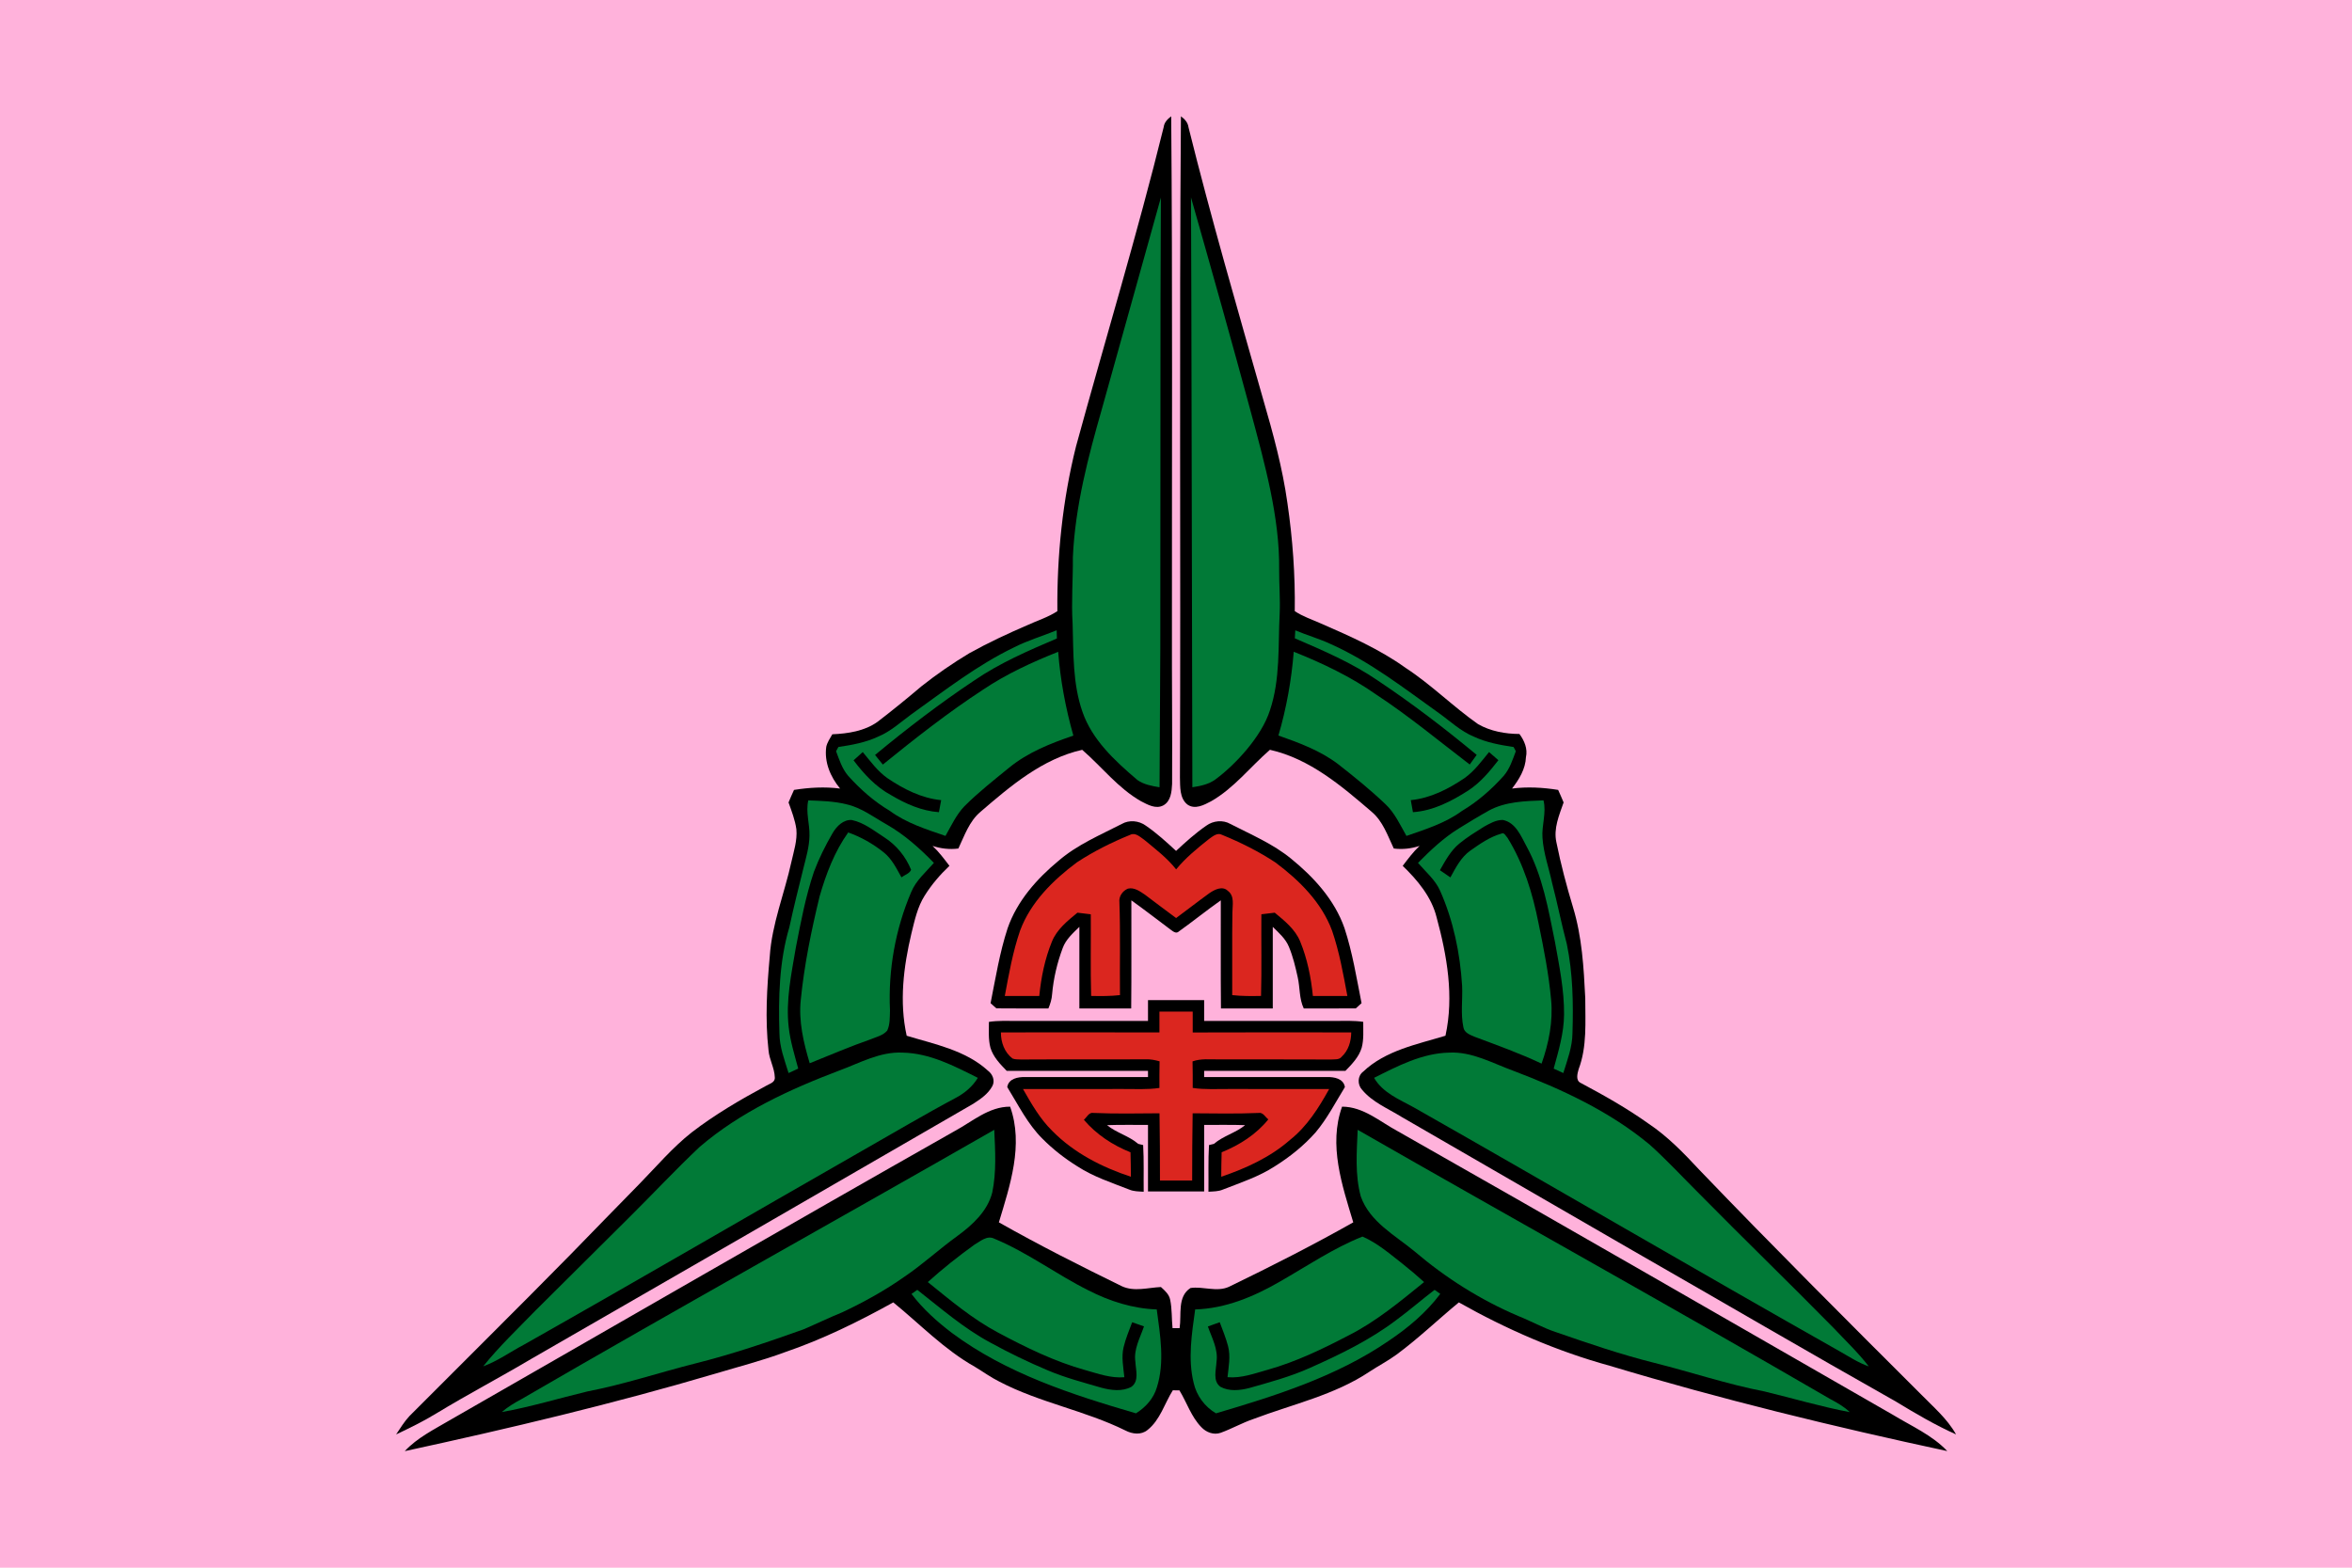 <svg height="749.999" width="1125" xmlns="http://www.w3.org/2000/svg"><g transform="translate(699.643 -108.791)"><path d="m-.286.813h1275.59v850.393h-1275.59v-850.393" fill="#ffb2db" transform="matrix(.882 0 0 .882 -699.391 108.074)"/><g transform="matrix(.882 0 0 .882 -699.391 108.074)"><path d="m630.8 69.713c.314-2.548 2.108-4.343 4.07-5.819.768 92.518.339 185.046.396 277.574-.079 28.186.248 56.381.09 84.565-.204 4.174-.667 9.384-4.748 11.629-4.071 2.188-8.471-.383-12.113-2.243-12.417-7.062-21.228-18.654-31.896-27.892-21.552 4.861-38.808 19.568-55.128 33.608-6.123 5.121-8.707 12.949-12.023 19.93-4.714.621-9.496.058-13.997-1.421 3.454 3.248 6.283 7.061 9.158 10.815-5.086 4.793-9.653 10.139-13.374 16.061-3.972 6.214-5.493 13.523-7.242 20.583-4.3 18.092-6.646 37.139-2.572 55.513 15.272 4.636 31.952 7.873 44.109 18.981 2.495 1.872 3.924 5.347 2.37 8.278-2.257 4.254-6.396 7.073-10.342 9.621-79.828 46.24-159.727 92.37-239.688 138.375-17.043 10.104-34.591 19.32-51.533 29.605-7.004 4.286-14.391 7.896-21.812 11.391 2.313-3.405 4.442-6.991 7.286-10.004 29.077-29.222 58.422-58.174 87.307-87.588 12.395-12.789 24.88-25.499 37.31-38.243 9.281-9.496 17.91-19.704 28.364-27.971 12.564-9.666 26.291-17.695 40.23-25.208 1.929-1.218 5.188-1.827 4.872-4.748-.158-5.053-3.011-9.575-3.406-14.628-1.917-16.886-.858-33.948.665-50.821 1.152-17.708 8.019-34.253 11.764-51.43 1.297-5.773 3.226-11.593 2.685-17.585-.7-5.029-2.561-9.799-4.253-14.571.96-2.278 1.918-4.556 2.966-6.8 8.256-1.309 16.681-1.794 24.994-.733-5.233-6.293-8.671-14.368-7.5-22.682.554-2.48 2.064-4.58 3.282-6.754 8.481-.384 17.493-1.704 24.553-6.791 8.075-6.192 15.97-12.62 23.73-19.207 8.278-6.563 17.008-12.575 26.064-18.012 10.093-5.605 20.56-10.511 31.163-15.067 5.514-2.571 11.425-4.342 16.534-7.714-.271-30.056 2.819-60.248 10.126-89.426 15.788-57.736 33.215-115.03 47.539-173.171"/><path d="m640.138 63.894c1.995 1.478 3.767 3.316 4.095 5.886 12.303 49.524 26.548 98.541 40.5 147.613 5.39 18.543 10.511 37.218 13.173 56.371 2.83 19.364 4.251 38.955 3.97 58.534 4.398 2.966 9.497 4.602 14.304 6.757 15.789 6.89 31.701 13.905 45.767 24 13.94 9.101 25.748 21.011 39.359 30.563 6.757 3.857 14.708 5.278 22.411 5.324 2.674 3.62 4.547 7.996 3.531 12.598-.271 6.463-3.713 12.013-7.534 16.997 8.311-1.06 16.737-.575 24.992.733 1.038 2.243 1.996 4.522 2.965 6.801-2.401 6.913-5.57 14.13-3.914 21.608 2.403 11.899 5.505 23.663 9.022 35.29 4.861 15.938 5.818 32.676 6.633 49.209-.012 12.879 1.049 26.291-3.588 38.583-.685 2.346-1.714 6.17 1.117 7.455 12.609 6.721 25.104 13.748 36.744 22.062 10.456 6.971 19.208 16.071 27.722 25.217 39.396 41.055 79.637 81.285 119.914 121.469 6.79 6.948 14.346 13.321 19.174 21.913-11.245-5.061-21.892-11.289-32.417-17.704-47.739-26.935-95.065-54.611-142.625-81.873-41.935-24.224-83.857-48.484-125.788-72.723-7.309-4.544-15.723-7.895-21.315-14.695-2.561-2.774-2.48-7.454.621-9.788 12.146-11.516 29.143-14.777 44.627-19.479 4.704-21.372.846-43.468-4.816-64.265-2.753-11.075-10.342-20.119-18.373-27.879 2.863-3.769 5.697-7.58 9.159-10.828-4.514 1.489-9.285 2.03-13.999 1.421-3.325-6.979-5.897-14.797-12-19.917-16.33-14.041-33.601-28.772-55.162-33.623-10.669 9.26-19.488 20.844-31.907 27.915-3.825 2.019-8.74 4.669-12.833 1.782-4.333-3.439-3.915-9.677-4.063-14.65.475-119.563-.403-239.126.534-358.677"/><path d="m462.67 413.253c1.659-1.499 3.315-3.001 4.974-4.489 4.172 4.963 8.007 10.376 13.387 14.154 8.742 5.921 18.464 10.882 29.145 11.933-.417 2.165-.824 4.353-1.218 6.53-9.316-.678-17.946-4.479-25.862-9.202-8.324-4.455-14.797-11.493-20.426-18.926z"/><path d="m793.997 422.909c5.346-3.768 9.203-9.136 13.32-14.121 1.681 1.466 3.372 2.932 5.064 4.399-4.715 6.101-9.756 12.124-16.253 16.387-9.124 5.843-19.071 11.053-30.09 11.809-.406-2.178-.802-4.363-1.174-6.53 10.66-1.051 20.382-6.01 29.133-11.944z"/><path d="m608.006 447.766c4.049-2.357 9.35-1.85 13.092.89 5.889 4.038 11.188 8.866 16.41 13.705 5.212-4.839 10.513-9.642 16.377-13.682 3.745-2.741 9.059-3.293 13.13-.915 11.254 5.787 23.12 10.784 32.977 18.902 12.314 10.018 23.528 22.332 28.84 37.558 4.354 13.253 6.553 27.08 9.27 40.726-1.059.916-2.096 1.86-3.123 2.82-9.406.113-18.814 0-28.22.057-2.538-5.325-2.006-11.367-3.294-16.996-1.229-5.594-2.569-11.21-4.781-16.5-1.794-4.388-5.447-7.522-8.729-10.772v44.257c-9.371 0-18.732 0-28.104 0-.204-19.546-.033-39.104-.091-58.647-7.682 5.446-15.035 11.356-22.692 16.84-1.478 1.488-3.203.011-4.443-.89-7.117-5.325-14.143-10.774-21.361-15.949-.055 19.545.113 39.103-.089 58.647-9.374 0-18.746 0-28.107 0 0-14.752 0-29.505 0-44.257-3.507 3.417-7.342 6.801-9.055 11.538-3.001 8.008-4.974 16.433-5.729 24.958-.168 2.695-.97 5.289-2.02 7.771-9.405-.057-18.799.058-28.208-.069-1.038-.947-2.086-1.882-3.136-2.795 2.708-13.637 4.919-27.429 9.25-40.681 5.121-14.731 15.79-26.787 27.632-36.588 10.079-8.693 22.472-13.904 34.204-19.928"/><path d="m622.283 543.307h30.451v11.277h71.088c5.064.013 10.161-.27 15.193.507-.06 4.683.394 9.465-.846 14.043-1.511 5.019-5.256 8.876-8.832 12.541-25.535-.044-51.069-.011-76.604-.022v3.384c22.188-.012 44.358.022 66.544-.022 3.924-.069 9.033.766 9.789 5.447-5.098 8.289-9.564 17.04-15.847 24.531-6.383 7.229-13.985 13.32-22.141 18.429-8.661 5.649-18.563 8.865-28.117 12.609-2.492 1.082-5.243 1.026-7.895 1.197.113-8.436-.203-16.885.295-25.31.675-.156 2.017-.484 2.686-.652 5.006-4.343 11.763-5.934 16.904-10.152-7.408-.281-14.819-.075-22.218-.135v36.091c-10.15 0-20.303 0-30.452 0 0-12.034 0-24.056 0-36.091-7.409.06-14.808-.146-22.207.135 5.12 4.219 11.888 5.8 16.895 10.152.667.168 2.006.486 2.684.652.485 8.426.18 16.874.293 25.31-2.651-.169-5.391-.115-7.859-1.186-9.543-3.743-19.424-6.936-28.074-12.574-6.845-4.253-13.241-9.236-18.923-14.943-8.132-8.042-13.195-18.453-19.141-28.073.755-4.646 5.831-5.504 9.755-5.436 22.184.044 44.38.011 66.576.023 0-.847 0-2.538 0-3.384-25.536.011-51.079-.023-76.615.011-3.565-3.664-7.332-7.534-8.832-12.553-1.229-4.569-.788-9.35-.834-14.008 4.997-.778 10.074-.507 15.124-.52h71.155c.005-3.769.005-7.524.005-11.278"/><path d="m727.534 601.085c11.549 0 20.47 8.108 30.102 13.274 89.833 50.912 179.215 102.611 268.785 153.973 10.03 6.102 21.126 10.928 29.326 19.579-61.546-13.208-122.742-28.129-183.037-46.276-28.638-7.862-56.021-19.794-81.848-34.378-11.322 9.341-21.924 19.547-33.744 28.276-4.648 3.418-9.791 6.067-14.596 9.236-19.104 12.802-41.921 17.72-63.158 25.772-6.058 2.064-11.65 5.278-17.66 7.443-3.745 1.333-7.873-.237-10.478-3.044-5.519-5.629-7.863-13.377-11.912-19.977-.901 0-2.684-.022-3.575-.022-4.511 7.195-6.845 16.083-13.726 21.53-3.451 2.846-8.29 2.211-11.989.261-21.961-10.85-46.547-15.103-68.293-26.472-4.69-2.313-8.908-5.415-13.386-8.099-16.489-9.249-29.639-23.065-44.191-34.907-18.89 10.467-38.345 20.054-58.828 27.034-12.271 4.569-24.957 7.794-37.488 11.561-55.57 16.422-111.985 29.82-168.615 42.09 6.801-7.306 15.836-11.706 24.295-16.712 91.276-52.31 182.337-105.004 273.862-156.872 9.656-5.167 18.553-13.311 30.139-13.265 7.398 20.798-.059 42.645-6.103 62.754 21.802 12.338 44.153 23.617 66.645 34.624 6.699 3.136 14.221.778 21.237.451 2.097 1.919 4.443 3.949 5.007 6.892 1.06 5.063.768 10.272 1.287 15.407h3.833c1.142-7.273-1.365-17.088 5.898-21.757 6.834-1.038 14.199 2.368 20.878-.667 22.77-11.029 45.349-22.499 67.398-34.95-6.033-20.104-13.542-41.973-6.065-62.759"/></g><g fill="#017a37"><path d="m-144.369 203.306-.18 49.726-.099 166.112-.368 66.287c-3.669-.607-7.471-1.283-10.574-3.461-11.324-9.608-21.707-19.462-26.271-32.546-4.745-13.548-4.307-28.109-4.736-42.254-.676-10.604.22-21.197.12-31.8 1.087-24.592 7.542-48.744 13.787-70.574z"/><path d="m-129.975 203.238c9.39 32.969 20.251 71.555 28.361 101.657 6.968 25.822 14.115 51.527 13.817 76.473-.052 6.963.565 13.936.248 20.909-.807 15.486.357 31.452-4.673 46.383-3.993 12.536-16.599 26.024-25.982 32.953-3.224 2.406-7.221 3.222-11.111 3.81l-.498-236.4z"/><path d="m-214.692 418.54c6.564-3.362 13.666-5.421 20.47-8.216.029 1.293.07 2.596.118 3.909-13.646 5.829-27.374 11.747-39.669 20.182-16.432 10.951-32.108 22.977-47.316 35.56 1.232 1.533 2.476 3.066 3.72 4.597 15.497-12.563 31.204-24.916 47.925-35.83 11.171-7.51 23.475-13.151 35.948-18.123 1.035 13.588 3.56 26.986 7.262 40.097-10.903 3.709-21.823 8.027-30.814 15.417-7.263 5.919-14.643 11.727-21.277 18.352-3.929 4.098-6.296 9.341-9.081 14.213-9.201-3.163-18.691-6.137-26.608-11.987-7.52-4.455-14.124-10.284-19.944-16.769-2.883-3.372-4.247-7.668-5.769-11.747.279-.518.826-1.532 1.103-2.039 6.506-.955 13.049-2.149 19.038-4.964 6.037-2.497 10.833-7.021 16.046-10.801 15.825-11.292 31.261-23.365 48.849-31.851m-76.672 54.001c4.963 6.555 10.671 12.762 18.013 16.692 6.983 4.166 14.593 7.519 22.81 8.116.348-1.921.707-3.85 1.074-5.759-9.42-.926-17.995-5.303-25.704-10.524-4.745-3.333-8.127-8.107-11.806-12.483-1.464 1.314-2.925 2.637-4.387 3.959z"/><path d="m-80.081 410.342c5.609 2.377 11.517 4.018 17.049 6.624 18.759 8.386 35.041 21.137 51.675 33.005 5.441 3.878 10.365 8.634 16.63 11.218 5.988 2.825 12.544 4.008 19.049 4.973.269.507.807 1.513 1.075 2.01-1.522 4.089-2.886 8.395-5.771 11.768-5.838 6.517-12.473 12.344-20.002 16.82-7.909 5.828-17.378 8.765-26.541 11.948-3.004-5.252-5.55-10.953-10.014-15.169-7.173-6.854-14.901-13.08-22.69-19.188-8.496-6.445-18.562-10.176-28.529-13.677 3.83-13.07 6.237-26.498 7.32-40.086 13.807 5.51 27.334 11.956 39.53 20.54 15.558 10.216 29.882 22.123 44.652 33.413 1.094-1.542 2.208-3.074 3.332-4.606-15.169-12.583-30.836-24.569-47.218-35.511-12.325-8.474-26.109-14.353-39.779-20.262.072-1.274.153-2.556.233-3.821m80.926 70.715c-7.719 5.233-16.293 9.607-25.693 10.533.327 1.911.676 3.839 1.035 5.759 9.72-.667 18.493-5.262 26.54-10.415 5.728-3.76 10.174-9.072 14.332-14.452-1.491-1.294-2.985-2.587-4.465-3.88-3.632 4.396-7.034 9.133-11.748 12.455z"/><path d="m-313.021 491.709c6.15.219 12.355.378 18.344 1.89 7.092 1.601 12.94 6.137 19.156 9.638 8.485 4.845 15.808 11.39 22.581 18.373-3.87 4.445-8.584 8.394-10.873 13.984-7.57 17.786-11.043 37.302-10.135 56.608-.12 3.214.079 6.655-1.323 9.64-1.99 2.347-5.212 3.014-7.937 4.167-9.867 3.433-19.449 7.57-29.136 11.449-2.916-9.798-5.371-19.995-4.278-30.299 1.662-16.711 5.053-33.203 9.003-49.505 3.084-10.753 7.143-21.445 13.688-30.607 6.155 2.178 11.897 5.451 16.989 9.53 3.908 3.103 6.098 7.698 8.484 11.946 1.513-1.164 3.87-1.791 4.606-3.612-2.537-6.306-7.054-11.837-12.792-15.507-4.924-3.165-9.688-7.055-15.547-8.308-4-.309-7.242 2.955-9.141 6.159-3.47 5.956-6.573 12.183-9.002 18.65-3.979 11.836-6.307 24.15-8.674 36.385-2.11 12.524-4.867 25.216-3.374 37.968.758 6.735 2.787 13.219 4.538 19.745-1.542.707-3.074 1.422-4.606 2.149-1.93-6.217-4.329-12.424-4.377-19.028-.527-17.012-.129-34.346 4.754-50.781 2.049-9.519 4.426-18.959 6.773-28.409 1.244-5.023 2.756-10.055 2.846-15.277.169-5.67-1.879-11.299-.568-16.948z"/><path d="m12.506 496.572c7.975-4.317 17.288-4.537 26.13-4.873 1.483 5.947-.925 11.896-.488 17.885.488 7.4 3.064 14.442 4.616 21.653 2.536 9.679 4.446 19.496 7.022 29.165 2.924 14.015 3.152 28.437 2.706 42.702-.061 6.605-2.447 12.822-4.377 19.039-1.541-.706-3.084-1.413-4.606-2.109 2.319-8.475 4.895-17 4.963-25.862.108-11.718-2.297-23.256-4.345-34.735-3.175-15.627-5.899-31.711-13.657-45.856-2.646-4.904-5.152-11.29-11.28-12.515-3.283-.057-6.277 1.722-9.072 3.255-4.01 2.527-8.066 5.014-11.718 8.027-4.148 3.402-6.705 8.195-9.309 12.761 1.661 1.145 3.331 2.289 5.013 3.442 2.577-4.665 5.073-9.669 9.549-12.822 4.606-3.232 9.37-6.596 14.85-8.127 1.413-.736 2.11 1.222 2.924 2 7.691 12.404 12.006 26.568 14.821 40.803 2.507 12.145 4.913 24.349 6.029 36.714.984 10.365-1.124 20.78-4.557 30.519-10.414-4.922-21.276-8.811-32.049-12.848-2.149-.917-4.944-1.911-5.351-4.548-1.392-6.546-.288-13.259-.616-19.883-.975-15.565-4.169-31.095-10.514-45.398-2.347-5.282-6.873-9.062-10.584-13.348 5.958-6.047 12.196-11.935 19.446-16.433 4.775-2.947 9.559-5.871 14.454-8.607z"/><path d="m-298.337 621c9.895-3.621 19.614-9.181 30.485-8.624 12.951.269 24.619 6.406 35.929 12.067-2.477 4.089-6.178 7.22-10.356 9.469-15.248 8.117-30.11 16.97-45.139 25.506-54.022 30.876-107.766 62.256-161.946 92.864-6.388 3.372-12.315 7.689-19.148 10.175 7.589-9.491 16.45-17.866 24.887-26.579 15.11-15.04 30.229-30.089 45.368-45.1 11.16-11.061 21.873-22.569 33.313-33.333 19.409-16.611 42.903-27.454 66.607-36.445z"/><path d="m-6.494 612.375c10.9-.557 20.638 5.024 30.566 8.644 23.236 8.812 46.213 19.436 65.441 35.461 8.364 7.519 15.983 15.817 23.961 23.743 21.068 21.376 42.644 42.254 63.691 63.652 5.769 6.126 11.915 11.935 17.058 18.62-5.062-1.75-9.509-4.734-14.134-7.34-68.088-38.465-135.557-78.005-203.564-116.619-6.883-3.79-14.811-6.943-18.927-14.093 11.299-5.661 22.968-11.789 35.908-12.068z"/><path d="m-450.048 778.051c74.96-43.547 150.758-85.653 225.975-128.744.467 9.996 1.095 20.152-.965 30.019-2.297 8.952-9.46 15.498-16.661 20.76-8.624 6.227-16.452 13.49-25.266 19.458-9.4 6.634-19.515 12.225-29.919 17.119-6.247 2.525-12.294 5.49-18.482 8.126-16.921 6.047-33.947 11.836-51.386 16.214-17.338 4.357-34.346 10.086-51.914 13.469-13.655 3.273-27.124 7.401-40.951 9.857 2.903-2.508 6.197-4.468 9.568-6.279z"/><path d="m-50.251 649.309c75.208 43.099 151.005 85.184 225.955 128.752 3.341 1.782 6.683 3.652 9.439 6.307-13.757-2.588-27.214-6.607-40.823-9.897-17.804-3.441-35.043-9.25-52.619-13.656-15.966-3.989-31.531-9.31-47.069-14.701-6.227-2.039-11.946-5.301-18.014-7.708-18.044-7.67-34.803-18.273-49.713-30.985-9.382-7.749-21.346-14.064-25.652-26.201-2.846-10.366-1.941-21.297-1.504-31.911z"/><path d="m-233.653 704.326c2.845-1.61 6.107-4.686 9.569-2.946 15.905 6.574 29.722 17.098 45.079 24.749 10.137 5.192 21.207 8.723 32.657 9.11 1.631 12.263 3.879 25.127.079 37.222-1.551 5.331-5.371 9.6-10.025 12.485-30.728-8.973-61.96-19.09-87.952-38.405-7.172-5.441-13.955-11.528-19.406-18.722.685-.486 2.078-1.462 2.765-1.949 11.32 8.863 22.251 18.423 34.993 25.257 8.893 4.884 18.044 9.31 27.403 13.248 8.286 3.533 17.029 5.789 25.653 8.317 4.626 1.244 9.947 1.939 14.334-.408 3.859-2.765 2.119-8.017 1.939-11.955-.923-6.018 2.259-11.479 4.109-16.98-1.89-.666-3.769-1.323-5.651-1.98-1.463 3.969-3.153 7.879-4.12 12.016-1.084 4.716-.09 9.551.379 14.284-6.406.557-12.515-1.672-18.561-3.372-14.661-4.079-28.408-10.802-41.778-17.944-12.263-6.506-22.917-15.519-33.67-24.201 7.056-6.358 14.507-12.278 22.205-17.826z"/><path d="m-87.433 721.912c13-7.452 25.506-15.955 39.488-21.535 7.301 3.174 13.32 8.475 19.536 13.328 3.403 2.696 6.716 5.52 9.928 8.445-11.5 9.331-22.986 18.92-36.286 25.615-12.304 6.425-24.919 12.491-38.315 16.282-6.346 1.752-12.702 4.217-19.417 3.601.509-4.943 1.553-10.007.238-14.909-1.012-3.899-2.576-7.609-3.958-11.379-1.89.666-3.791 1.341-5.67 2.03 1.89 5.48 5.034 10.941 4.118 16.94-.179 3.908-1.9 9.13 1.87 11.915 4.159 2.287 9.253 1.75 13.698.626 9.837-2.804 19.774-5.45 29.134-9.668 14.464-6.436 28.856-13.408 41.499-23.047 6.207-4.555 11.998-9.629 18.124-14.285.677.479 2.039 1.444 2.715 1.922-6.723 8.973-15.457 16.294-24.729 22.51-24.856 17.029-53.932 26.2-82.569 34.645-5.39-3.175-9.301-8.467-10.672-14.583-2.835-11.558-.865-23.534.726-35.124 14.504-.418 28.16-6.157 40.543-13.328z"/></g><g fill="#db261f" transform="matrix(.882 0 0 .882 -699.391 108.074)"><path d="m612.607 453.643c2.819-1.456 5.402 1.184 7.602 2.661 6.046 5.029 12.429 9.834 17.335 16.071 5.179-6.326 11.55-11.491 17.924-16.557 1.994-1.375 4.431-3.562 6.991-2.165 10.028 4.094 19.795 8.966 28.851 14.921 12.957 9.653 25.094 21.643 30.812 37.072 3.936 11.491 6.068 23.491 8.278 35.402-6.236 0-12.474.012-18.701-.012-1.003-10.061-3.022-20.097-6.855-29.48-2.696-6.656-8.46-11.246-13.829-15.689-2.413.338-4.838.609-7.25.869-.125 14.766.214 29.538-.182 44.291-5.222.112-10.455.145-15.63-.452.09-14.91-.136-29.818.102-44.718 0-4.017 1.319-9.012-2.447-11.809-2.924-2.898-7.186-.7-9.983 1.206-6.101 4.409-12.022 9.058-18.091 13.522-5.649-4.162-11.254-8.402-16.85-12.632-2.717-1.815-5.831-4.15-9.292-3.315-2.888 1.186-5.03 4.241-4.614 7.444.598 16.76.136 33.531.306 50.302-5.2.598-10.423.564-15.633.452-.416-14.752-.068-29.526-.193-44.278-2.423-.271-4.837-.543-7.241-.881-5.379 4.442-11.164 9.045-13.848 15.712-3.825 9.373-5.855 19.408-6.847 29.457-6.236.024-12.461.013-18.7.013 2.221-11.944 4.354-23.966 8.301-35.482 5.742-15.383 17.854-27.351 30.768-36.981 9.077-5.967 18.868-10.861 28.916-14.944z"/><path d="m628.486 549.521c6.01-.024 12.023-.024 18.044 0v11.323c28.66-.069 57.316-.103 85.966-.033-.045 4.871-1.488 9.788-5.154 13.172-1.364 1.806-3.834 1.364-5.797 1.525-20.302-.115-40.592-.024-60.883-.059-4.759.033-9.653-.552-14.22 1.083.112 4.793.112 9.599.089 14.402 6.542.981 13.163.519 19.751.575 18.078.024 36.157-.011 54.249.024-5.652 10.195-12.002 20.312-21.271 27.62-10.727 9.417-23.863 15.383-37.252 19.95.011-4.432.091-8.842.214-13.263 9.667-3.925 18.711-9.656 25.319-17.854-1.68-1.262-2.865-3.972-5.322-3.485-11.899.494-23.821.27-35.72.181-.227 12.147-.237 24.306-.259 36.463-5.82 0-11.64 0-17.46 0-.023-12.157-.033-24.316-.26-36.463-11.898.077-23.82.326-35.719-.192-2.548-.52-3.666 2.334-5.287 3.724 6.767 7.95 15.619 13.77 25.286 17.628.124 4.409.19 8.831.211 13.263-15.733-5.189-30.879-12.925-42.609-24.834-6.666-6.53-11.323-14.708-15.903-22.738 18.091-.033 36.192 0 54.283-.023 6.576-.045 13.174.396 19.704-.575-.023-4.817-.023-9.621.078-14.436-2.413-.689-4.895-1.186-7.41-1.106-22.568.159-45.125-.033-67.693.115-1.546-.115-3.158.065-4.613-.52-4.4-3.316-6.361-8.8-6.329-14.178 28.648-.068 57.307-.033 85.966.022-.011-3.768-.011-7.546 0-11.313v.002z"/></g></g></svg>